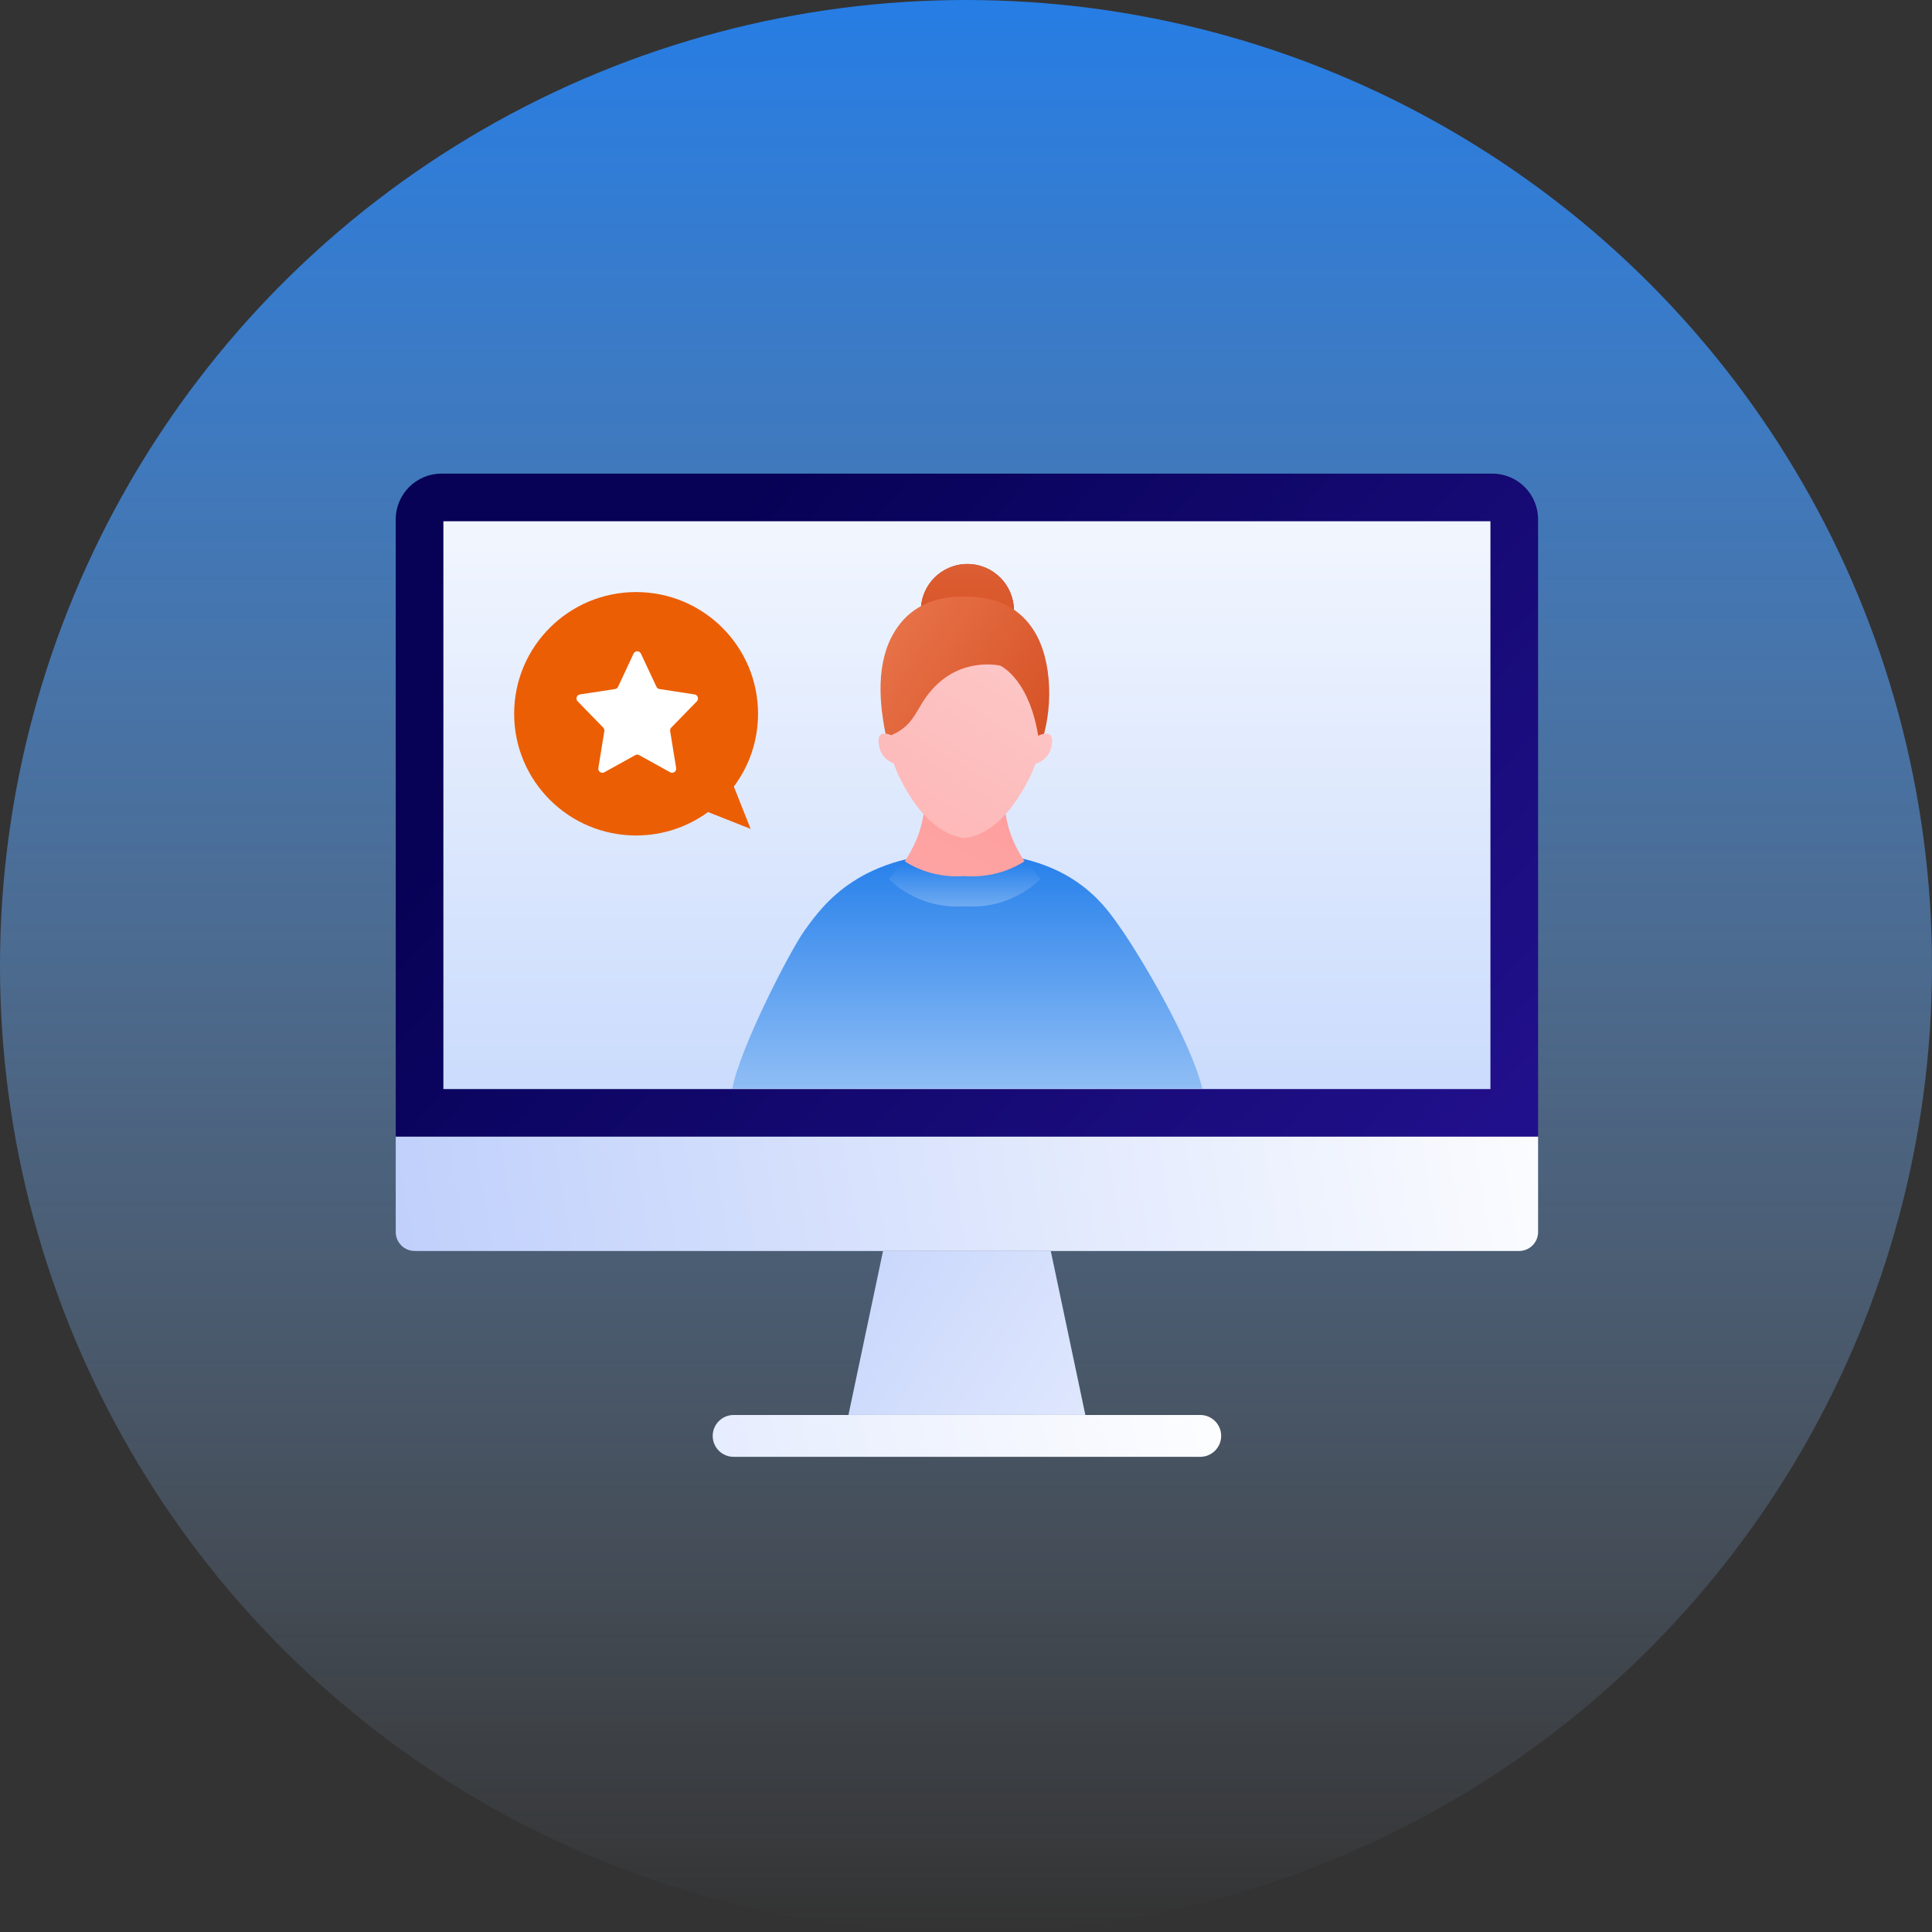 <svg width="320" height="320" viewBox="0 0 320 320" fill="none" xmlns="http://www.w3.org/2000/svg">
<rect x="0" y="0" width="320" height="320" fill="#333333" stroke="none"/>
<circle cx="160" cy="160" r="160" fill="url(#paint0_linear_517_684)"/>
<path d="M65.546 188.273H254.755V86.023C254.755 81.837 251.365 78.449 247.178 78.449H73.123C68.936 78.449 65.546 81.847 65.546 86.023V188.273Z" fill="url(#paint1_linear_517_684)"/>
<path d="M65.546 188.273H254.755V204.061C254.755 205.794 253.346 207.203 251.612 207.203H68.689C66.955 207.203 65.546 205.794 65.546 204.061V188.273Z" fill="url(#paint2_linear_517_684)"/>
<path d="M73.439 180.384V86.338H246.863V180.384H73.439Z" fill="url(#paint3_linear_517_684)"/>
<path d="M179.768 234.356H140.531L146.256 207.213H174.043L179.768 234.356Z" fill="url(#paint4_linear_517_684)"/>
<path d="M198.786 241.299H121.514C119.593 241.299 118.046 239.743 118.046 237.832C118.046 235.921 119.603 234.365 121.514 234.365H198.796C200.718 234.365 202.265 235.921 202.265 237.832C202.265 239.743 200.708 241.299 198.786 241.299Z" fill="url(#paint5_linear_517_684)"/>
<path d="M133.241 154.146C130.819 157.536 122.581 173.527 121.289 180.311H199.138C197.2 172.235 188.801 158.345 185.894 154.146C182.987 149.946 177.496 141.225 160.052 141.225C142.609 141.225 136.471 149.623 133.241 154.146Z" fill="url(#paint6_linear_517_684)"/>
<path d="M160.23 108.82C164.483 108.82 167.931 105.372 167.931 101.118C167.931 96.865 164.483 93.417 160.23 93.417C155.976 93.417 152.528 96.865 152.528 101.118C152.528 105.372 155.976 108.82 160.23 108.82Z" fill="url(#paint7_linear_517_684)"/>
<path d="M160.23 108.82C164.483 108.82 167.931 105.372 167.931 101.118C167.931 96.865 164.483 93.417 160.23 93.417C155.976 93.417 152.528 96.865 152.528 101.118C152.528 105.372 155.976 108.82 160.23 108.82Z" fill="url(#paint8_linear_517_684)"/>
<path d="M166.863 136.343C165.64 131.054 166.312 126.35 166.312 126.35H159.767H153.233C153.233 126.35 153.917 131.043 152.683 136.343C151.46 141.631 147.57 145.565 147.57 145.565C147.57 145.565 151.966 150.556 159.767 149.994C167.568 150.556 171.964 145.565 171.964 145.565C171.964 145.565 168.086 141.631 166.863 136.343Z" fill="url(#paint9_linear_517_684)"/>
<path d="M159.767 145.112C155.139 145.443 151.68 143.878 149.575 142.49C148.33 144.385 147.195 145.531 147.195 145.531C147.195 145.531 151.735 150.677 159.767 150.104C167.81 150.677 172.338 145.531 172.338 145.531C172.338 145.531 171.203 144.385 169.958 142.49C167.854 143.878 164.394 145.443 159.767 145.112Z" fill="url(#paint10_linear_517_684)"/>
<path d="M159.766 99.532C142.325 99.256 145.553 121.81 148.936 128.674C152.847 136.596 157.056 138.491 159.766 138.81C162.477 138.491 166.685 136.596 170.597 128.674C173.99 121.81 177.219 99.256 159.766 99.532Z" fill="url(#paint11_linear_517_684)"/>
<path d="M154.521 114.054C159.391 108.732 165.66 110.253 165.66 110.253C165.66 110.253 170.982 112.523 172.216 123.75C174.518 117.778 174.353 109.449 171.301 104.535C168.954 100.745 165.164 98.816 160.063 98.816C159.964 98.816 159.854 98.816 159.787 98.816C159.677 98.816 159.578 98.816 159.468 98.816C154.367 98.816 150.576 100.734 148.219 104.535C145.023 109.669 145.596 116.533 146.797 122.097C151.766 120.345 151.381 117.492 154.521 114.054Z" fill="url(#paint12_linear_517_684)"/>
<path d="M148.319 122.118C148.319 122.118 145.036 120.102 145.564 123.374C146.093 126.658 149.333 126.702 149.333 126.702L148.319 122.118Z" fill="url(#paint13_linear_517_684)"/>
<path d="M171.456 122.118C171.456 122.118 174.739 120.102 174.21 123.374C173.682 126.658 170.442 126.702 170.442 126.702L171.456 122.118Z" fill="url(#paint14_linear_517_684)"/>
<path fill-rule="evenodd" clip-rule="evenodd" d="M105.358 138.382C94.203 138.382 85.16 129.357 85.16 118.223C85.16 107.09 94.203 98.064 105.358 98.064C116.513 98.064 125.556 107.09 125.556 118.223C125.556 122.744 124.065 126.917 121.547 130.28L124.324 137.286L117.274 134.502C113.934 136.942 109.815 138.382 105.358 138.382Z" fill="#EB5E04"/>
<path d="M115.422 116.163C115.806 115.767 115.579 115.106 115.039 115.019L109.239 114.131C109.013 114.1 108.824 113.955 108.73 113.754L106.158 108.263C105.919 107.741 105.183 107.741 104.937 108.263L102.371 113.754C102.27 113.955 102.082 114.1 101.861 114.131L96.055 115.019C95.514 115.106 95.294 115.767 95.677 116.163L99.917 120.515C100.068 120.673 100.131 120.886 100.099 121.1L99.105 127.215C99.011 127.768 99.602 128.189 100.093 127.913L105.219 125.076C105.426 124.962 105.671 124.962 105.873 125.076L110.999 127.913C111.489 128.189 112.081 127.768 111.993 127.215L110.999 121.1C110.961 120.886 111.031 120.673 111.181 120.515L115.422 116.163Z" fill="white"/>
<defs>
<linearGradient id="paint0_linear_517_684" x1="160" y1="-11.066" x2="160" y2="320" gradientUnits="userSpaceOnUse">
<stop stop-color="#217DEA"/>
<stop offset="1" stop-color="#A6CBF7" stop-opacity="0"/>
</linearGradient>
<linearGradient id="paint1_linear_517_684" x1="390.417" y1="344.318" x2="114.231" y2="93.582" gradientUnits="userSpaceOnUse">
<stop stop-color="#4222D0"/>
<stop offset="1" stop-color="#070256"/>
</linearGradient>
<linearGradient id="paint2_linear_517_684" x1="266.439" y1="179.213" x2="-0.152" y2="225.117" gradientUnits="userSpaceOnUse">
<stop stop-color="white"/>
<stop offset="1" stop-color="#AAC0FA"/>
</linearGradient>
<linearGradient id="paint3_linear_517_684" x1="160.166" y1="54.039" x2="160.166" y2="239.164" gradientUnits="userSpaceOnUse">
<stop stop-color="white"/>
<stop offset="1" stop-color="#B2CBFB"/>
</linearGradient>
<linearGradient id="paint4_linear_517_684" x1="236.64" y1="270.875" x2="86.373" y2="175.923" gradientUnits="userSpaceOnUse">
<stop stop-color="white"/>
<stop offset="1" stop-color="#AAC0FA"/>
</linearGradient>
<linearGradient id="paint5_linear_517_684" x1="207.622" y1="226.532" x2="-88.232" y2="296.97" gradientUnits="userSpaceOnUse">
<stop stop-color="white"/>
<stop offset="1" stop-color="#AAC0FA"/>
</linearGradient>
<linearGradient id="paint6_linear_517_684" x1="160.214" y1="139.873" x2="160.214" y2="188.643" gradientUnits="userSpaceOnUse">
<stop stop-color="#217DEA"/>
<stop offset="1" stop-color="#A6CBF7"/>
</linearGradient>
<linearGradient id="paint7_linear_517_684" x1="152.039" y1="84.191" x2="166.635" y2="114.344" gradientUnits="userSpaceOnUse">
<stop stop-color="#EB3B61"/>
<stop offset="1" stop-color="#7D0754"/>
</linearGradient>
<linearGradient id="paint8_linear_517_684" x1="160.06" y1="32.042" x2="158.118" y2="105.59" gradientUnits="userSpaceOnUse">
<stop stop-color="#FF9C78"/>
<stop offset="1" stop-color="#D65225"/>
</linearGradient>
<linearGradient id="paint9_linear_517_684" x1="92.682" y1="280.744" x2="202.582" y2="53.153" gradientUnits="userSpaceOnUse">
<stop stop-color="#FDCDCD"/>
<stop offset="1" stop-color="#FF8686"/>
</linearGradient>
<linearGradient id="paint10_linear_517_684" x1="159.767" y1="142.225" x2="159.767" y2="155.61" gradientUnits="userSpaceOnUse">
<stop stop-color="#217DEA"/>
<stop offset="1" stop-color="#A6CBF7"/>
</linearGradient>
<linearGradient id="paint11_linear_517_684" x1="172.822" y1="94.729" x2="92.555" y2="230.162" gradientUnits="userSpaceOnUse">
<stop stop-color="#FDCDCD"/>
<stop offset="1" stop-color="#FF8686"/>
</linearGradient>
<linearGradient id="paint12_linear_517_684" x1="109.579" y1="88.198" x2="169.477" y2="126.8" gradientUnits="userSpaceOnUse">
<stop stop-color="#FF9C78"/>
<stop offset="1" stop-color="#D65225"/>
</linearGradient>
<linearGradient id="paint13_linear_517_684" x1="167.064" y1="91.316" x2="86.797" y2="226.749" gradientUnits="userSpaceOnUse">
<stop stop-color="#FDCDCD"/>
<stop offset="1" stop-color="#FF8686"/>
</linearGradient>
<linearGradient id="paint14_linear_517_684" x1="185.248" y1="102.093" x2="104.981" y2="237.527" gradientUnits="userSpaceOnUse">
<stop stop-color="#FDCDCD"/>
<stop offset="1" stop-color="#FF8686"/>
</linearGradient>
</defs>
</svg>

